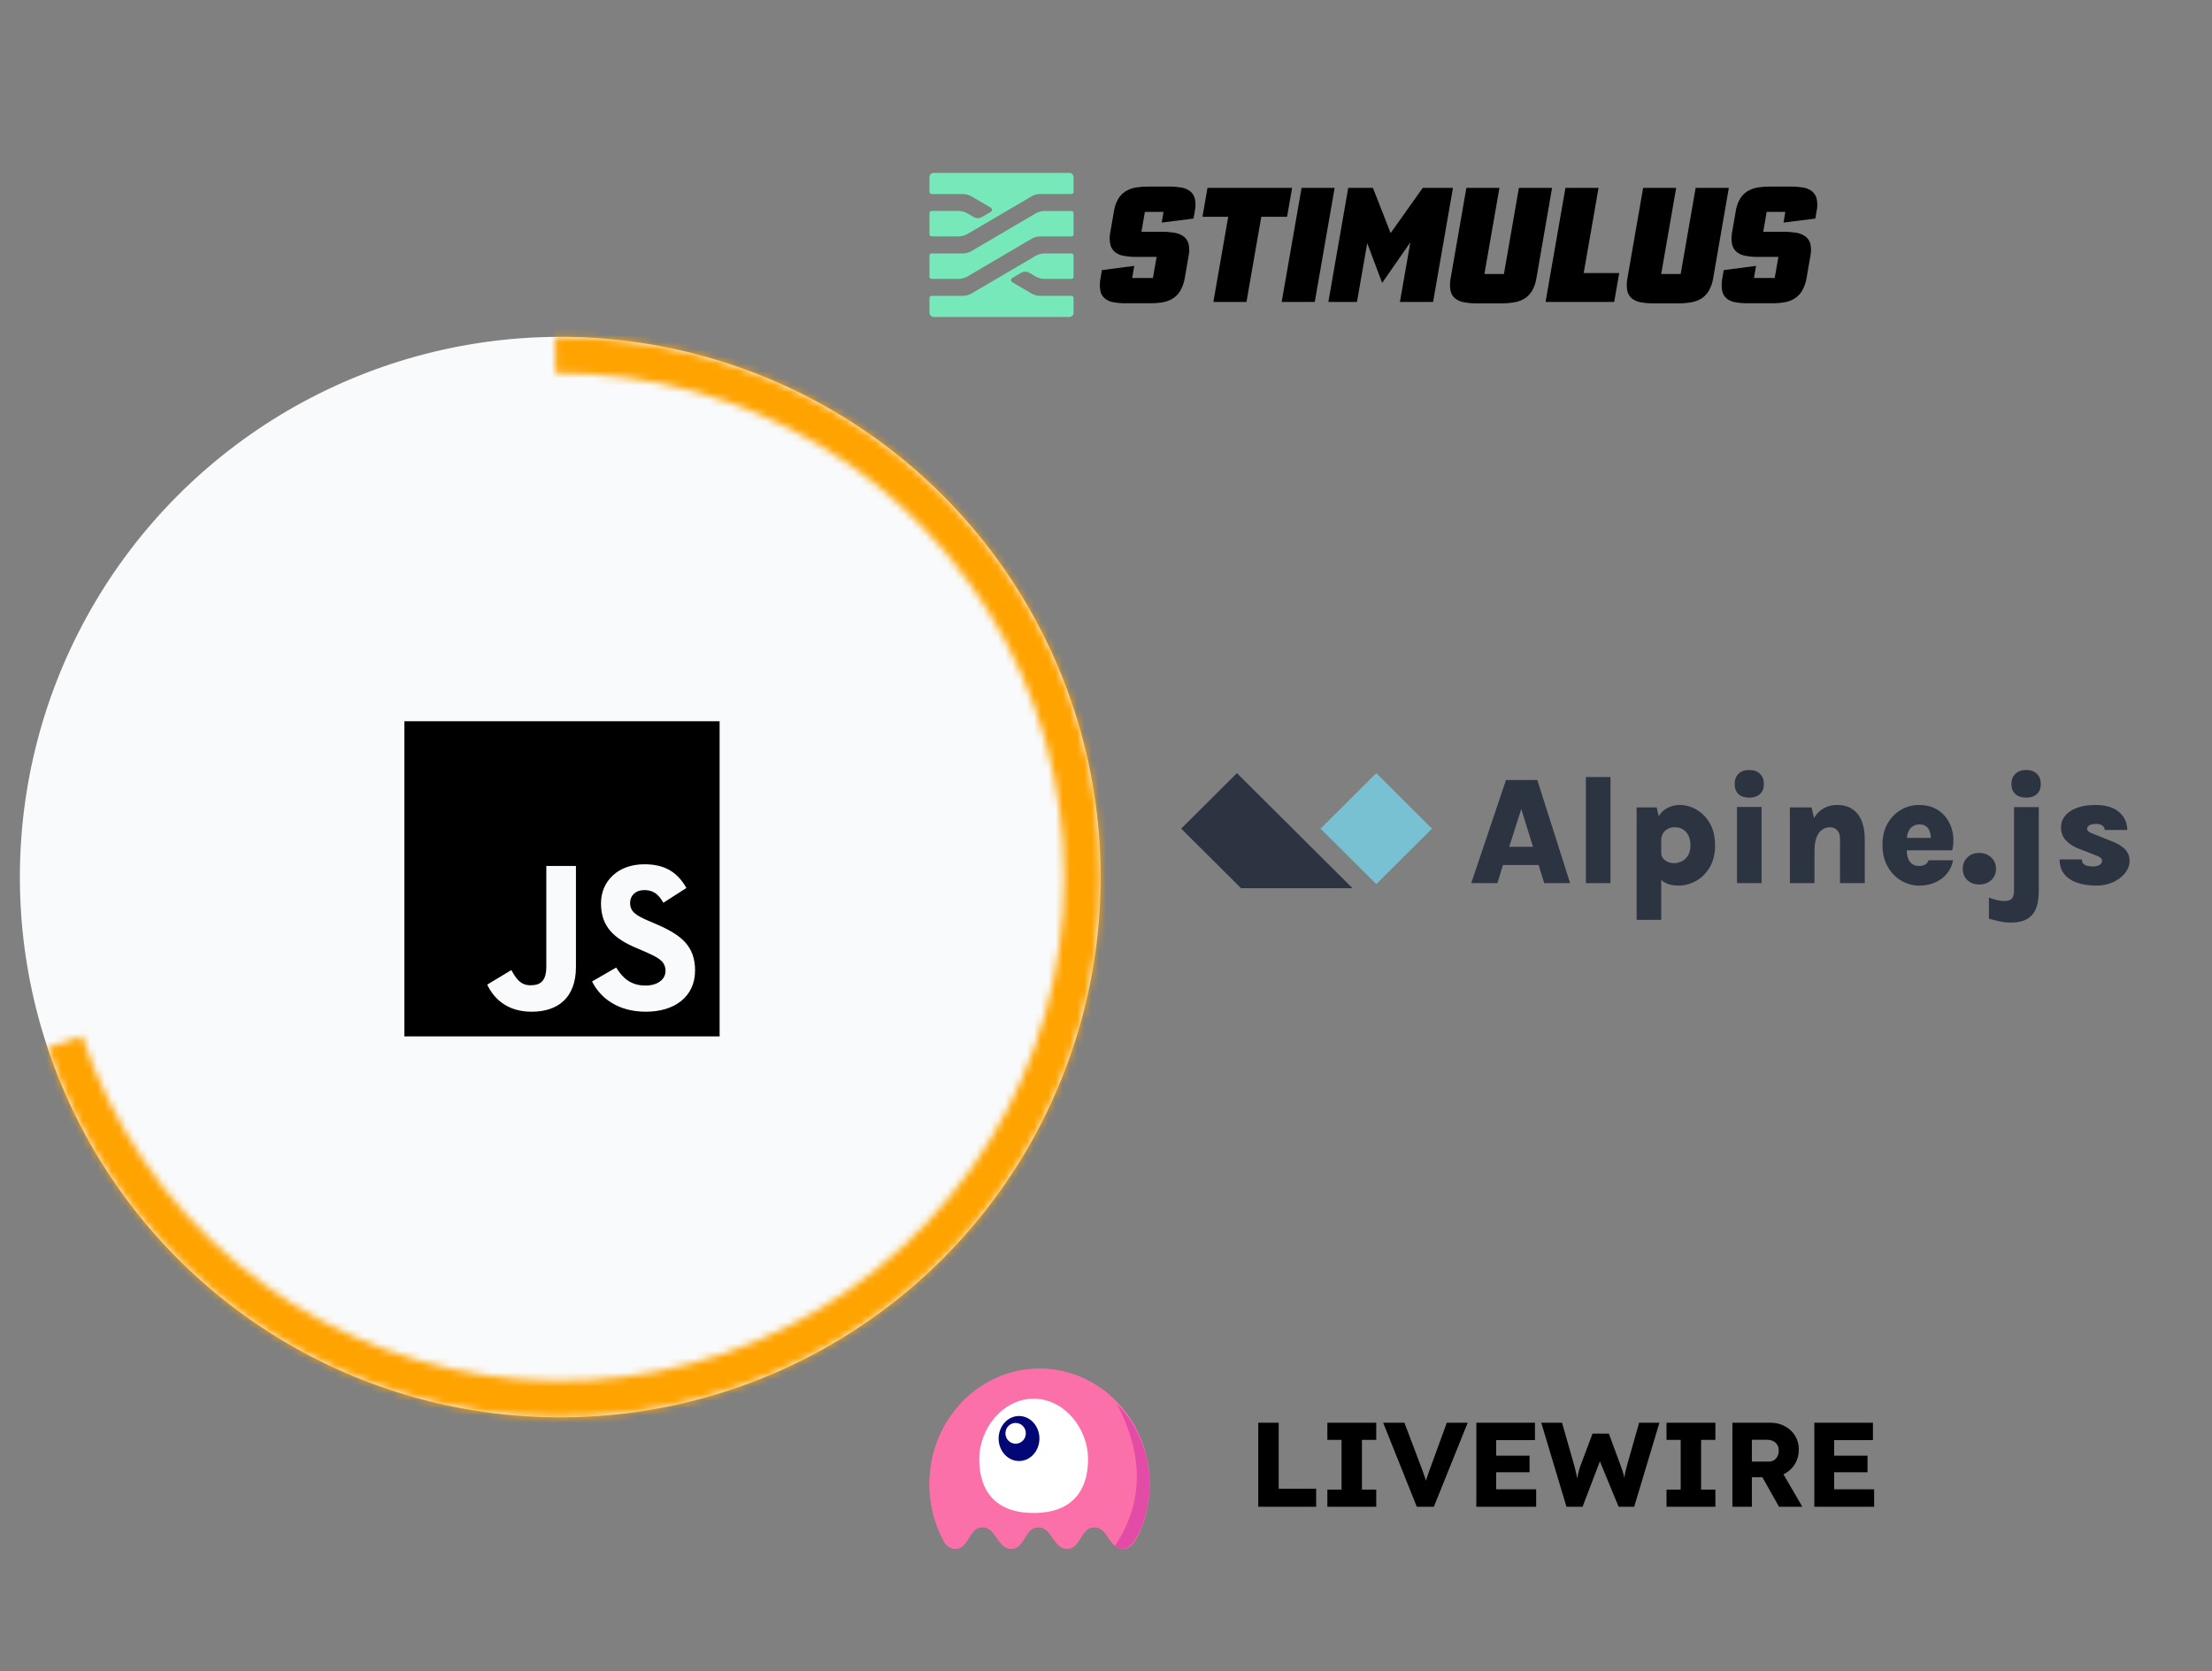<svg xmlns="http://www.w3.org/2000/svg" width="307" height="232" viewBox="0 0 307 232" fill="none"><rect x="0" y="0" width="307" height="232" fill="#808080" stroke="none"/><g clip-path="url(#clip0_1200_621)"><path d="M174.633 209.167V197.5H177.467V206.667H182.667V209.167H174.633ZM184.223 209.167V206.783H186.19V199.883H184.223V197.5H191.007V199.883H189.023V206.783H191.007V209.167H184.223ZM196.634 209.167L191.967 197.5H194.917L197.167 203.45C197.301 203.794 197.412 204.094 197.501 204.35C197.601 204.606 197.684 204.844 197.751 205.067C197.829 205.289 197.896 205.517 197.951 205.75C198.017 205.972 198.09 206.227 198.167 206.517H197.651C197.803 205.867 197.992 205.228 198.217 204.6C198.329 204.278 198.467 203.894 198.634 203.45L200.801 197.5H203.701L199.001 209.167H196.634ZM204.899 209.167V197.5H213.033V199.917H207.65V206.75H213.2V209.167H204.899ZM206.232 204.383V202.083H212.282V204.383H206.232ZM217.408 209.167L213.908 197.5H216.792L218.542 203.633C218.619 203.911 218.686 204.194 218.742 204.483C218.808 204.761 218.858 205.027 218.892 205.283C218.936 205.539 218.969 205.778 218.992 206C219.014 206.211 219.036 206.389 219.058 206.533H218.692C218.758 206.122 218.814 205.756 218.858 205.433C218.914 205.111 218.975 204.811 219.042 204.533C219.108 204.244 219.192 203.944 219.292 203.633L221.025 199.017H223.292L224.992 203.633C225.125 204 225.236 204.344 225.325 204.667C225.414 204.989 225.481 205.3 225.525 205.6C225.581 205.889 225.625 206.177 225.658 206.467L225.325 206.517C225.347 206.317 225.364 206.133 225.375 205.967C225.386 205.789 225.397 205.622 225.408 205.467C225.431 205.3 225.452 205.128 225.475 204.95C225.497 204.773 225.531 204.577 225.575 204.367C225.619 204.144 225.681 203.894 225.758 203.617L227.492 197.5H230.308L226.808 209.167H224.642L221.875 202.45L222.192 202.483L219.642 209.167H217.408ZM231.294 209.167V206.783H233.261V199.883H231.294V197.5H238.077V199.883H236.094V206.783H238.077V209.167H231.294ZM240.439 209.167V197.5H245.689C246.434 197.5 247.106 197.661 247.706 197.983C248.317 198.306 248.795 198.75 249.139 199.317C249.484 199.873 249.656 200.506 249.656 201.217C249.656 201.95 249.484 202.611 249.139 203.2C248.798 203.775 248.309 204.247 247.722 204.567C247.122 204.9 246.445 205.067 245.689 205.067H243.139V209.167H240.439ZM246.906 209.167L243.939 203.9L246.839 203.483L250.139 209.167H246.906ZM243.139 202.9H245.439C245.728 202.9 245.978 202.839 246.189 202.717C246.412 202.583 246.578 202.4 246.689 202.167C246.812 201.933 246.872 201.667 246.872 201.367C246.872 201.067 246.806 200.806 246.672 200.583C246.538 200.349 246.334 200.163 246.089 200.05C245.845 199.928 245.545 199.867 245.189 199.867H243.139V202.9ZM251.808 209.167V197.5H259.942V199.917H254.558V206.75H260.108V209.167H251.808ZM253.142 204.383V202.083H259.192V204.383H253.142Z" fill="black"/><path fill-rule="evenodd" clip-rule="evenodd" d="M158 213.088C157.433 213.945 157.004 215 155.853 215C153.914 215 153.809 212.011 151.869 212.011C149.93 212.011 150.035 215 148.097 215C146.158 215 146.053 212.011 144.113 212.011C142.174 212.011 142.279 215 140.34 215C138.402 215 138.297 212.011 136.357 212.011C134.417 212.011 134.523 215 132.583 215C131.974 215 131.546 214.705 131.185 214.3C129.745 211.783 128.992 208.933 129 206.033C129 197.177 135.84 190 144.278 190C152.717 190 159.556 197.178 159.556 206.033C159.556 208.564 158.996 210.958 158 213.088Z" fill="#FB70A9"/><path fill-rule="evenodd" clip-rule="evenodd" d="M158 213.088C157.433 213.945 157.004 215 155.853 215C153.914 215 153.809 212.011 151.869 212.011C149.93 212.011 150.035 215 148.097 215C146.158 215 146.053 212.011 144.113 212.011C142.174 212.011 142.279 215 140.34 215C138.402 215 138.297 212.011 136.357 212.011C134.417 212.011 134.523 215 132.583 215C131.974 215 131.546 214.705 131.185 214.3C129.745 211.783 128.992 208.933 129 206.033C129 197.177 135.84 190 144.278 190C152.717 190 159.556 197.178 159.556 206.033C159.556 208.564 158.996 210.958 158 213.088Z" fill="#FB70A9"/><path fill-rule="evenodd" clip-rule="evenodd" d="M154.695 214.68C158.698 208.725 158.802 202.118 155.005 194.86C157.93 197.856 159.564 201.879 159.556 206.066C159.556 208.588 158.976 210.975 157.944 213.095C157.356 213.948 156.911 215 155.716 215C155.308 215 154.978 214.876 154.695 214.68Z" fill="#E24CA6"/><path fill-rule="evenodd" clip-rule="evenodd" d="M143.458 210.032C148.772 210.032 151.008 206.95 151.008 202.574C151.008 198.195 147.629 194.167 143.458 194.167C139.289 194.167 135.909 198.196 135.909 202.573C135.909 206.95 138.145 210.032 143.458 210.032Z" fill="white"/><path d="M141.429 202.821C142.992 202.821 144.26 201.421 144.26 199.696C144.26 197.97 142.993 196.571 141.429 196.571C139.866 196.571 138.598 197.97 138.598 199.696C138.598 201.421 139.865 202.821 141.429 202.821Z" fill="#030776"/><path d="M140.958 200.416C141.739 200.416 142.373 199.771 142.373 198.975C142.373 198.177 141.74 197.532 140.957 197.532C140.176 197.532 139.542 198.177 139.542 198.974C139.542 199.771 140.175 200.416 140.958 200.416Z" fill="white"/></g><circle cx="77.759" cy="121.759" r="75" transform="rotate(87.852 77.759 121.759)" fill="#F9FAFB"/><mask id="path-9-inside-1_1200_621" fill="white"><path d="M6.592 145.427C10.96 158.56 18.876 170.228 29.465 179.139C40.053 188.051 52.901 193.859 66.586 195.921C80.271 197.983 94.26 196.218 107.004 190.821C119.749 185.425 130.751 176.607 138.794 165.344C146.837 154.082 151.607 140.813 152.575 127.007C153.544 113.202 150.674 99.397 144.282 87.122C137.891 74.846 128.228 64.579 116.362 57.455C104.496 50.332 90.891 46.631 77.052 46.761L77.1 51.823C90.004 51.701 102.692 55.153 113.757 61.795C124.821 68.438 133.833 78.012 139.793 89.459C145.753 100.906 148.429 113.779 147.526 126.653C146.623 139.527 142.175 151.9 134.675 162.403C127.175 172.905 116.915 181.128 105.031 186.16C93.147 191.192 80.102 192.838 67.34 190.916C54.579 188.993 42.598 183.577 32.724 175.267C22.85 166.956 15.468 156.076 11.395 143.83L6.592 145.427Z"/></mask><path d="M6.592 145.427C10.96 158.56 18.876 170.228 29.465 179.139C40.053 188.051 52.901 193.859 66.586 195.921C80.271 197.983 94.26 196.218 107.004 190.821C119.749 185.425 130.751 176.607 138.794 165.344C146.837 154.082 151.607 140.813 152.575 127.007C153.544 113.202 150.674 99.397 144.282 87.122C137.891 74.846 128.228 64.579 116.362 57.455C104.496 50.332 90.891 46.631 77.052 46.761L77.1 51.823C90.004 51.701 102.692 55.153 113.757 61.795C124.821 68.438 133.833 78.012 139.793 89.459C145.753 100.906 148.429 113.779 147.526 126.653C146.623 139.527 142.175 151.9 134.675 162.403C127.175 172.905 116.915 181.128 105.031 186.16C93.147 191.192 80.102 192.838 67.34 190.916C54.579 188.993 42.598 183.577 32.724 175.267C22.85 166.956 15.468 156.076 11.395 143.83L6.592 145.427Z" stroke="#FFA300" stroke-width="8" mask="url(#path-9-inside-1_1200_621)"/><path d="M56.125 100.125V143.875H99.875V100.125H56.125ZM79.934 134.246C79.934 138.504 77.434 140.447 73.791 140.447C70.5 140.447 68.596 138.748 67.619 136.687L70.969 134.666C71.613 135.809 72.199 136.775 73.615 136.775C74.963 136.775 75.822 136.248 75.822 134.187V120.213H79.934V134.246ZM89.66 140.447C85.842 140.447 83.371 138.631 82.17 136.248L85.519 134.314C86.398 135.75 87.551 136.814 89.572 136.814C91.272 136.814 92.365 135.965 92.365 134.783C92.365 133.377 91.252 132.879 89.367 132.049L88.342 131.609C85.373 130.35 83.41 128.758 83.41 125.408C83.41 122.322 85.764 119.979 89.426 119.979C92.043 119.979 93.918 120.887 95.266 123.27L92.062 125.32C91.359 124.061 90.598 123.562 89.416 123.562C88.215 123.562 87.453 124.324 87.453 125.32C87.453 126.551 88.215 127.049 89.982 127.82L91.008 128.26C94.504 129.754 96.467 131.287 96.467 134.725C96.467 138.416 93.557 140.447 89.66 140.447Z" fill="black"/><path d="M207.819 122.597L208.598 120.079H213.539L214.318 122.597H217.915L213.358 108.276H209.014L204.191 122.597H207.819ZM212.76 117.55H209.463L211.138 112.31L212.76 117.55ZM223.517 122.597V107.87H220.102V122.597H223.517ZM230.561 127.698L230.56 122.155L230.571 122.164C230.678 122.264 230.793 122.352 230.915 122.431L230.977 122.469C231.496 122.782 232.143 122.939 232.919 122.939C233.808 122.939 234.642 122.718 235.421 122.277C236.2 121.836 236.83 121.199 237.31 120.367C237.791 119.535 238.031 118.528 238.031 117.347C238.031 116.159 237.794 115.149 237.321 114.316C236.848 113.484 236.234 112.847 235.48 112.406C234.726 111.965 233.929 111.744 233.09 111.744C232.457 111.744 231.859 111.906 231.297 112.23C230.892 112.463 230.544 112.798 230.252 113.236L230.21 113.301L229.931 112.086H227.146V127.698H230.561ZM232.375 119.823C232.047 119.823 231.745 119.762 231.468 119.641C231.19 119.52 230.97 119.353 230.806 119.14C230.642 118.926 230.561 118.677 230.561 118.393H230.56V116.664L230.562 116.591C230.571 116.275 230.64 115.996 230.77 115.754L230.801 115.698C230.961 115.424 231.183 115.213 231.468 115.063C231.752 114.914 232.076 114.839 232.439 114.839C232.887 114.839 233.273 114.942 233.597 115.149C233.92 115.355 234.171 115.647 234.349 116.024C234.527 116.401 234.616 116.842 234.616 117.347C234.616 117.944 234.497 118.425 234.258 118.788C234.02 119.15 233.728 119.414 233.383 119.577C233.038 119.741 232.702 119.823 232.375 119.823ZM242.78 110.73C243.406 110.73 243.9 110.565 244.263 110.234C244.626 109.903 244.807 109.436 244.807 108.831C244.807 108.24 244.626 107.769 244.263 107.417C243.9 107.065 243.406 106.889 242.78 106.889C242.132 106.889 241.632 107.065 241.28 107.417C240.928 107.769 240.752 108.24 240.752 108.831C240.752 109.436 240.928 109.903 241.28 110.234C241.632 110.565 242.132 110.73 242.78 110.73ZM244.487 122.597V112.022H241.072V122.597H244.487ZM251.829 122.597V118.169L251.83 118.06C251.838 117.342 251.927 116.755 252.097 116.299L252.123 116.232C252.318 115.744 252.58 115.39 252.907 115.17C253.234 114.949 253.593 114.839 253.985 114.839C254.369 114.839 254.696 114.972 254.967 115.239C255.237 115.506 255.372 115.917 255.372 116.472V122.597H258.808V116.472C258.808 115.554 258.673 114.739 258.403 114.028C258.132 113.317 257.711 112.758 257.138 112.353C256.566 111.947 255.827 111.744 254.924 111.744C254.134 111.744 253.428 111.965 252.806 112.406C252.419 112.68 252.083 113.051 251.799 113.519L251.769 113.568L251.424 112.086H248.414V122.597H251.829ZM266.353 122.939C267.221 122.939 267.988 122.782 268.653 122.469C269.318 122.156 269.859 121.733 270.275 121.199C270.691 120.666 270.953 120.072 271.059 119.417H267.666C267.573 119.695 267.41 119.897 267.175 120.025C266.94 120.154 266.666 120.218 266.353 120.218C265.969 120.218 265.651 120.127 265.398 119.945C265.146 119.764 264.955 119.51 264.827 119.182C264.699 118.855 264.635 118.467 264.635 118.019L264.635 118.041H270.953C271.121 117.286 271.154 116.552 271.051 115.838L271.033 115.719C270.908 114.969 270.645 114.295 270.243 113.697C269.841 113.1 269.313 112.625 268.658 112.273C268.004 111.92 267.235 111.744 266.353 111.744C265.464 111.744 264.632 111.965 263.856 112.406C263.081 112.847 262.455 113.482 261.978 114.311C261.501 115.14 261.263 116.134 261.263 117.294C261.263 118.453 261.503 119.456 261.983 120.303C262.463 121.15 263.091 121.801 263.867 122.256C264.642 122.711 265.471 122.939 266.353 122.939ZM267.975 116.312H264.65L264.651 116.309C264.677 116.017 264.735 115.758 264.826 115.53L264.854 115.463C265 115.133 265.206 114.88 265.473 114.706C265.74 114.531 266.054 114.444 266.417 114.444C266.745 114.444 267.013 114.51 267.223 114.642C267.433 114.773 267.595 114.948 267.709 115.165C267.822 115.382 267.899 115.618 267.938 115.874C267.958 116.002 267.97 116.129 267.974 116.256L267.975 116.312ZM274.688 122.789C275.364 122.789 275.922 122.585 276.363 122.176C276.804 121.767 277.025 121.246 277.025 120.612C277.025 119.979 276.804 119.453 276.363 119.033C275.922 118.613 275.364 118.403 274.688 118.403C274.012 118.403 273.462 118.613 273.039 119.033C272.616 119.453 272.404 119.979 272.404 120.612C272.404 121.238 272.616 121.758 273.039 122.17C273.462 122.583 274.012 122.789 274.688 122.789ZM281.208 110.73C281.834 110.73 282.329 110.565 282.692 110.234C283.054 109.903 283.236 109.436 283.236 108.831C283.236 108.24 283.054 107.769 282.692 107.417C282.329 107.065 281.834 106.889 281.208 106.889C280.582 106.889 280.084 107.065 279.714 107.417C279.344 107.769 279.159 108.24 279.159 108.831C279.159 109.436 279.344 109.903 279.714 110.234C280.084 110.565 280.582 110.73 281.208 110.73ZM279.17 128.072C280.415 128.072 281.358 127.732 281.998 127.053C282.638 126.373 282.958 125.226 282.958 123.611V112.043H279.522V123.547C279.522 124.159 279.414 124.568 279.197 124.774C278.98 124.981 278.65 125.084 278.209 125.084C277.868 125.084 277.498 125.034 277.1 124.934C276.701 124.835 276.349 124.725 276.043 124.604V127.538C276.534 127.673 277.021 127.796 277.505 127.906C277.989 128.017 278.544 128.072 279.17 128.072ZM290.941 122.939C291.823 122.939 292.613 122.775 293.31 122.448C294.007 122.121 294.557 121.696 294.959 121.173C295.361 120.65 295.561 120.097 295.561 119.513C295.561 118.873 295.355 118.339 294.943 117.912C294.53 117.486 293.964 117.13 293.246 116.845L290.343 115.682C289.895 115.526 289.671 115.312 289.671 115.042C289.671 114.843 289.777 114.683 289.991 114.562C290.204 114.441 290.496 114.38 290.866 114.38C291.314 114.38 291.634 114.464 291.826 114.631C292.019 114.798 292.115 114.996 292.115 115.223H295.241C295.234 114.213 294.854 113.381 294.099 112.726C293.345 112.072 292.268 111.744 290.866 111.744C289.372 111.744 288.195 112.032 287.334 112.609C286.473 113.185 286.042 113.939 286.042 114.871C286.042 115.533 286.247 116.104 286.656 116.584C287.065 117.064 287.647 117.461 288.401 117.774L290.951 118.766C291.222 118.873 291.421 118.98 291.549 119.086C291.677 119.193 291.741 119.335 291.741 119.513C291.741 119.648 291.695 119.775 291.602 119.892C291.51 120.009 291.371 120.104 291.186 120.175C291.001 120.246 290.766 120.282 290.482 120.282C290.012 120.282 289.641 120.21 289.367 120.068C289.093 119.926 288.949 119.67 288.934 119.3H285.85C285.843 120.118 286.055 120.796 286.485 121.333C286.916 121.87 287.515 122.272 288.283 122.539C289.052 122.805 289.938 122.939 290.941 122.939Z" fill="#2D3441"/><path fill-rule="evenodd" clip-rule="evenodd" d="M191.011 107.328L198.748 115.031L191.011 122.733L183.275 115.031L191.011 107.328Z" fill="#77C1D2"/><path fill-rule="evenodd" clip-rule="evenodd" d="M171.67 107.328L187.709 123.296H172.236L163.934 115.031L171.67 107.328Z" fill="#2D3441"/><g clip-path="url(#clip1_1200_621)"><path d="M129.587 24H148.413C148.567 24 148.715 24.06 148.825 24.168C148.934 24.276 148.997 24.423 149 24.577V26.459C149 26.624 149 26.706 148.968 26.769C148.94 26.825 148.895 26.87 148.839 26.898C148.776 26.93 148.694 26.93 148.529 26.93H144.307C143.924 26.945 143.55 27.048 143.213 27.23L134.213 32.517C133.875 32.699 133.5 32.801 133.117 32.817H129.471C129.306 32.817 129.224 32.817 129.161 32.785C129.105 32.756 129.06 32.711 129.032 32.656C129 32.593 129 32.511 129 32.346V29.757C129 29.593 129 29.51 129.032 29.447C129.06 29.392 129.105 29.347 129.161 29.319C129.224 29.287 129.306 29.287 129.471 29.287H133.117C133.5 29.303 133.875 29.406 134.213 29.587L135.213 30.17C135.368 30.25 135.539 30.291 135.713 30.291C135.887 30.291 136.059 30.25 136.213 30.17L137.493 29.417C137.548 29.389 137.594 29.346 137.626 29.294C137.658 29.241 137.675 29.181 137.675 29.12C137.675 29.059 137.658 28.998 137.626 28.946C137.594 28.894 137.548 28.851 137.493 28.823L134.8 27.24C134.463 27.059 134.089 26.957 133.707 26.94H129.471C129.306 26.94 129.224 26.94 129.161 26.908C129.105 26.88 129.06 26.835 129.032 26.779C129 26.716 129 26.634 129 26.469V24.587C129 24.431 129.062 24.282 129.172 24.172C129.282 24.062 129.431 24 129.587 24Z" fill="#77E8B9"/><path d="M144.883 29.293C144.5 29.31 144.125 29.412 143.787 29.593L134.787 34.883C134.449 35.064 134.076 35.166 133.693 35.183H129.471C129.306 35.183 129.224 35.183 129.161 35.215C129.105 35.243 129.06 35.288 129.032 35.343C129 35.407 129 35.489 129 35.654V38.242C129 38.407 129 38.489 129.032 38.552C129.06 38.608 129.105 38.653 129.161 38.681C129.224 38.713 129.306 38.713 129.471 38.713H133.117C133.5 38.696 133.875 38.594 134.213 38.413L143.213 33.123C143.551 32.942 143.924 32.84 144.307 32.823H148.529C148.694 32.823 148.776 32.823 148.839 32.791C148.895 32.763 148.94 32.718 148.968 32.662C149 32.599 149 32.517 149 32.352V29.764C149 29.599 149 29.517 148.968 29.453C148.94 29.398 148.895 29.353 148.839 29.325C148.776 29.293 148.694 29.293 148.529 29.293H144.883Z" fill="#77E8B9"/><path d="M144.883 35.187C144.5 35.203 144.125 35.306 143.787 35.486L134.787 40.773C134.45 40.955 134.076 41.058 133.693 41.073H129.471C129.306 41.073 129.224 41.073 129.161 41.105C129.105 41.133 129.06 41.178 129.032 41.234C129 41.297 129 41.379 129 41.544V43.426C129.004 43.58 129.068 43.725 129.177 43.832C129.287 43.939 129.434 43.999 129.587 44H148.413C148.568 43.999 148.716 43.937 148.826 43.828C148.936 43.719 148.998 43.571 149 43.416V41.534C149 41.369 149 41.287 148.968 41.224C148.94 41.169 148.895 41.123 148.839 41.095C148.776 41.063 148.694 41.063 148.529 41.063H144.293C143.911 41.048 143.537 40.945 143.2 40.763L140.507 39.183C140.451 39.156 140.405 39.113 140.372 39.06C140.339 39.008 140.322 38.947 140.322 38.885C140.322 38.823 140.339 38.762 140.372 38.709C140.405 38.657 140.451 38.614 140.507 38.587L141.787 37.837C141.941 37.757 142.113 37.715 142.287 37.715C142.461 37.715 142.632 37.757 142.787 37.837L143.787 38.416C144.125 38.599 144.5 38.701 144.883 38.717H148.529C148.694 38.717 148.776 38.717 148.839 38.684C148.895 38.656 148.94 38.611 148.968 38.556C149 38.493 149 38.411 149 38.246V35.657C149 35.492 149 35.41 148.968 35.347C148.94 35.292 148.895 35.247 148.839 35.219C148.776 35.187 148.694 35.187 148.529 35.187H144.883Z" fill="#77E8B9"/><path d="M250.243 26.031C250.681 26.097 251.096 26.268 251.453 26.53C251.786 26.792 252.022 27.156 252.126 27.566C252.257 28.134 252.257 28.724 252.126 29.292L251.946 30.341L247.535 30.898L247.781 29.415H245.193L244.716 32.174H247.545C248.12 32.169 248.695 32.213 249.264 32.304C249.721 32.368 250.157 32.54 250.536 32.803C250.885 33.055 251.139 33.416 251.256 33.83C251.384 34.4 251.384 34.992 251.256 35.562L250.736 38.56C250.641 39.185 250.434 39.788 250.123 40.339C249.87 40.777 249.517 41.149 249.094 41.425C248.668 41.693 248.194 41.874 247.698 41.958C247.12 42.056 246.535 42.103 245.949 42.098H242.544C241.968 42.104 241.393 42.057 240.825 41.958C240.384 41.889 239.97 41.706 239.623 41.425C239.304 41.144 239.088 40.764 239.01 40.346C238.911 39.757 238.925 39.154 239.05 38.57L239.23 37.498L243.72 36.908L243.427 38.593H246.309L246.822 35.662H243.993C243.412 35.669 242.83 35.62 242.258 35.515C241.808 35.445 241.383 35.26 241.025 34.979C240.7 34.699 240.475 34.319 240.386 33.9C240.274 33.307 240.286 32.698 240.419 32.111L240.905 29.305C240.992 28.695 241.198 28.108 241.512 27.576C241.772 27.153 242.128 26.796 242.551 26.534C242.979 26.28 243.452 26.11 243.944 26.031C244.494 25.941 245.051 25.898 245.609 25.901H248.608C249.156 25.896 249.703 25.94 250.243 26.031ZM163.946 26.031C164.383 26.097 164.798 26.268 165.155 26.53C165.488 26.792 165.725 27.156 165.828 27.566C165.96 28.134 165.96 28.724 165.828 29.292L165.648 30.341L161.237 30.898L161.484 29.415H158.895L158.419 32.174H161.247C161.823 32.169 162.398 32.213 162.966 32.304C163.424 32.368 163.86 32.54 164.239 32.803C164.588 33.055 164.841 33.416 164.958 33.83C165.086 34.4 165.086 34.992 164.958 35.562L164.439 38.56C164.344 39.185 164.136 39.788 163.826 40.339C163.572 40.777 163.22 41.149 162.796 41.425C162.371 41.693 161.896 41.875 161.4 41.958C160.823 42.056 160.237 42.103 159.651 42.098H156.247C155.671 42.104 155.095 42.057 154.528 41.958C154.087 41.889 153.672 41.706 153.325 41.425C153.006 41.144 152.791 40.764 152.712 40.346C152.613 39.757 152.627 39.154 152.752 38.57L152.932 37.498L157.423 36.908L157.129 38.593H160.011L160.524 35.662H157.696C157.114 35.669 156.533 35.62 155.96 35.515C155.51 35.445 155.086 35.26 154.727 34.979C154.402 34.699 154.177 34.319 154.088 33.9C153.977 33.307 153.988 32.698 154.121 32.111L154.608 29.305C154.695 28.695 154.901 28.108 155.214 27.576C155.475 27.153 155.831 26.796 156.253 26.534C156.682 26.28 157.154 26.11 157.646 26.031C158.196 25.941 158.754 25.898 159.312 25.901H162.31C162.858 25.896 163.405 25.94 163.946 26.031ZM167.587 26.082H179.33L178.627 30.097H175.053L172.994 41.917H168.403L170.462 30.097H166.887L167.587 26.082ZM180.643 26.082L177.881 41.917H182.475L185.234 26.082H180.643ZM193.003 32.359L197.46 26.082H201.654L198.896 41.917H194.292L195.741 33.638L191.827 39.272L189.755 33.751L188.332 41.917H184.361L187.119 26.082H190.547L193.003 32.359ZM210.805 26.082L208.726 38.039H206.021L208.103 26.082H203.516L201.344 38.579C201.217 39.164 201.208 39.769 201.317 40.358C201.404 40.779 201.63 41.16 201.96 41.437C202.324 41.715 202.753 41.898 203.206 41.967C203.779 42.068 204.36 42.116 204.942 42.11H208.37C208.976 42.115 209.581 42.067 210.179 41.967C210.686 41.886 211.173 41.706 211.611 41.437C212.034 41.163 212.387 40.793 212.641 40.358C212.946 39.806 213.151 39.203 213.244 38.579L215.409 26.082H210.805ZM217.264 26.082H221.858L219.799 37.902H224.73L224.03 41.917H214.505L217.264 26.082ZM235.337 26.082L233.258 38.039H230.553L232.635 26.082H228.048L225.876 38.579C225.749 39.164 225.74 39.769 225.849 40.358C225.936 40.78 226.162 41.16 226.492 41.437C226.856 41.715 227.285 41.898 227.738 41.967C228.311 42.068 228.892 42.116 229.474 42.11H232.902C233.508 42.115 234.113 42.067 234.711 41.967C235.218 41.886 235.705 41.706 236.143 41.437C236.566 41.163 236.919 40.793 237.173 40.358C237.478 39.806 237.683 39.203 237.776 38.579L239.941 26.082H235.337Z" fill="black"/></g><defs><clipPath id="clip0_1200_621"><rect width="132.5" height="25" fill="white" transform="translate(129 190)"/></clipPath><clipPath id="clip1_1200_621"><rect width="123.333" height="20" fill="white" transform="translate(129 24)"/></clipPath></defs></svg>